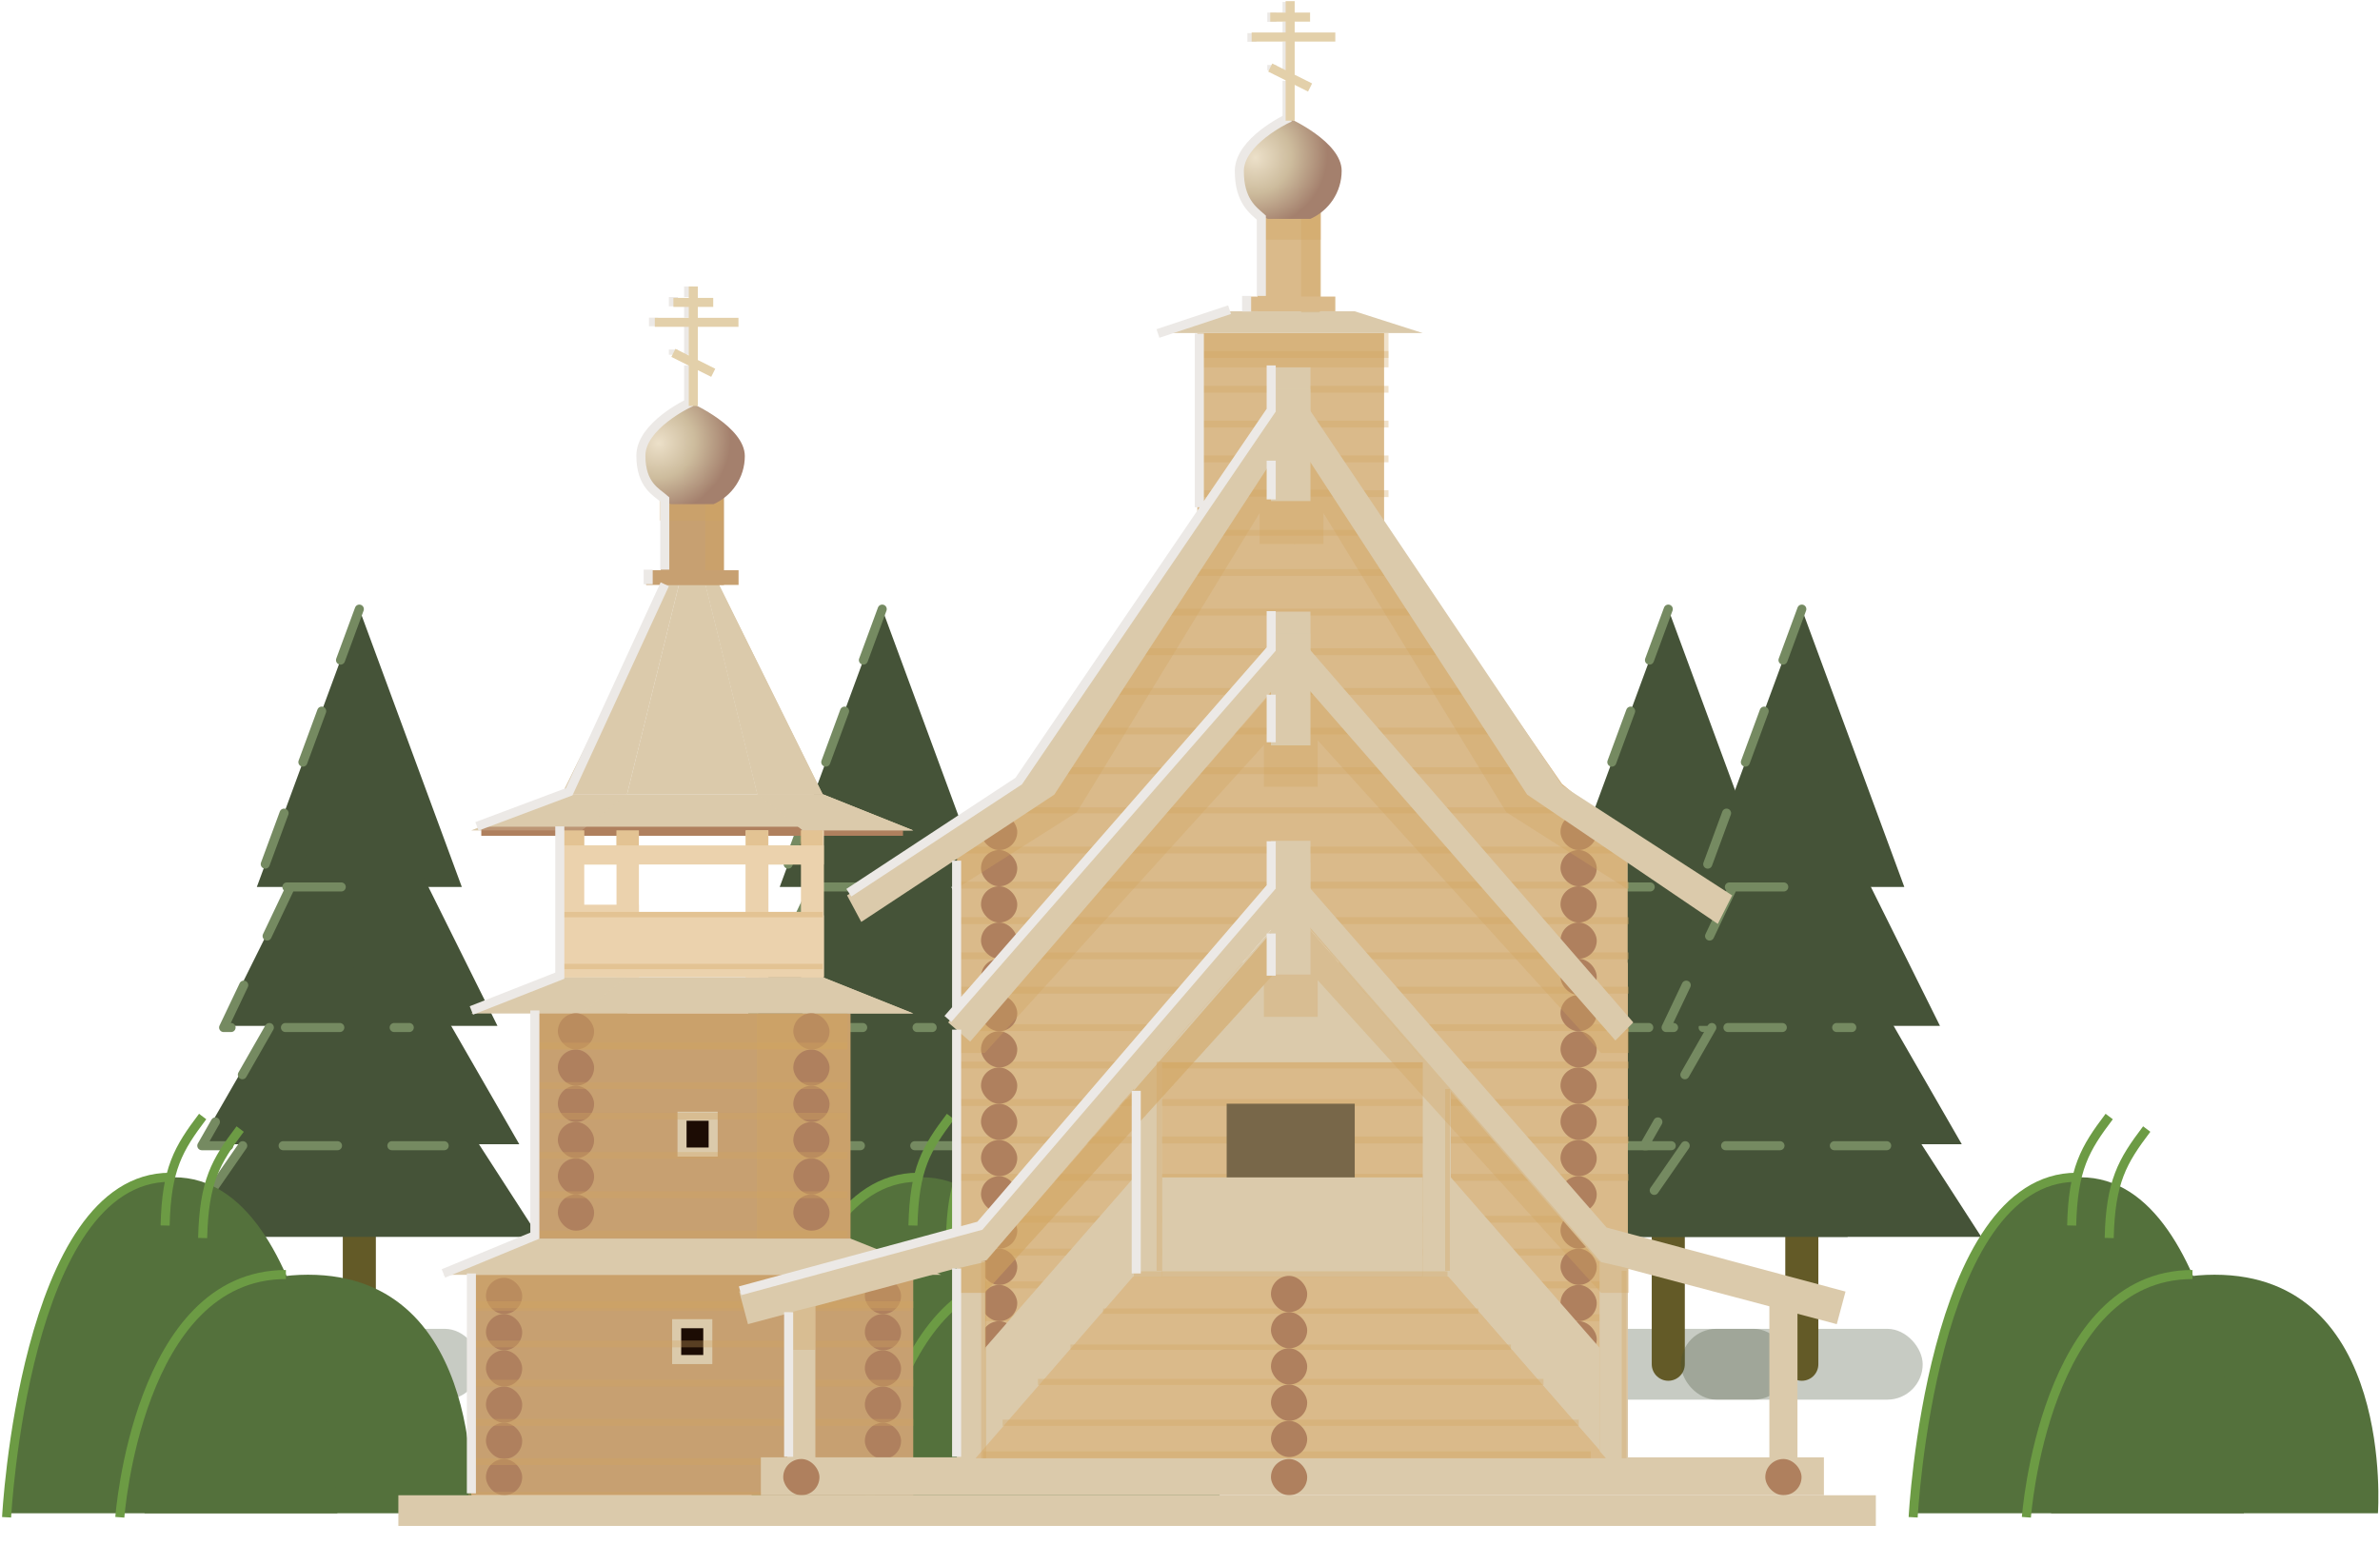 <?xml version="1.0" encoding="UTF-8"?> <svg xmlns="http://www.w3.org/2000/svg" width="211" height="137" viewBox="0 0 211 137" fill="none"><rect opacity="0.3" x="42.572" y="124.094" width="21.432" height="6.278" rx="3.139" transform="rotate(180 42.572 124.094)" fill="#455338"></rect><path d="M31.856 104.511V120.954" stroke="#635A27" stroke-width="2.932" stroke-linecap="round" stroke-linejoin="round"></path><path d="M31.856 54.004L22.77 78.638H40.943L31.856 54.004Z" fill="#455338"></path><path d="M31.857 76.815L17.674 101.449H46.039L31.857 76.815Z" fill="#455338"></path><path d="M31.857 66.321L19.609 90.955H44.104L31.857 66.321Z" fill="#455338"></path><path d="M31.857 85.026L15.946 109.661H47.767L31.857 85.026Z" fill="#455338"></path><path d="M31.857 54.004L22.77 78.638H34.044M25.749 78.638L19.825 91.101H36.285M23.879 91.101L17.89 101.579H39.379M21.518 101.579L15.933 109.64" stroke="#758A61" stroke-width="0.803" stroke-linecap="round" stroke-linejoin="round" stroke-dasharray="4.82 4.82"></path><rect opacity="0.3" x="88.929" y="124.094" width="21.432" height="6.278" rx="3.139" transform="rotate(180 88.929 124.094)" fill="#455338"></rect><path d="M78.213 104.511V120.954" stroke="#635A27" stroke-width="2.932" stroke-linecap="round" stroke-linejoin="round"></path><path d="M78.213 54.004L69.126 78.638H87.299L78.213 54.004Z" fill="#455338"></path><path d="M78.213 76.815L64.031 101.449H92.395L78.213 76.815Z" fill="#455338"></path><path d="M78.213 66.321L65.965 90.955H90.461L78.213 66.321Z" fill="#455338"></path><path d="M78.213 85.026L62.303 109.661H94.123L78.213 85.026Z" fill="#455338"></path><path d="M78.213 54.004L69.127 78.638H80.401M72.105 78.638L66.181 91.101H82.641M70.235 91.101L64.247 101.579H85.735M67.874 101.579L62.289 109.64" stroke="#758A61" stroke-width="0.803" stroke-linecap="round" stroke-linejoin="round" stroke-dasharray="4.82 4.82"></path><rect opacity="0.3" x="158.618" y="124.094" width="21.432" height="6.278" rx="3.139" transform="rotate(180 158.618 124.094)" fill="#455338"></rect><path d="M147.902 104.511V120.954" stroke="#635A27" stroke-width="2.932" stroke-linecap="round" stroke-linejoin="round"></path><path d="M147.902 54.004L138.816 78.638H156.989L147.902 54.004Z" fill="#455338"></path><path d="M147.902 76.815L133.72 101.449H162.085L147.902 76.815Z" fill="#455338"></path><path d="M147.902 66.321L135.655 90.955H160.15L147.902 66.321Z" fill="#455338"></path><path d="M147.902 85.026L131.992 109.661H163.812L147.902 85.026Z" fill="#455338"></path><path d="M147.902 54.004L138.816 78.638H150.09M141.794 78.638L135.871 91.101H152.331M139.925 91.101L133.936 101.579H155.425M137.564 101.579L131.979 109.64" stroke="#758A61" stroke-width="0.803" stroke-linecap="round" stroke-linejoin="round" stroke-dasharray="4.82 4.82"></path><rect opacity="0.3" x="170.457" y="124.094" width="21.432" height="6.278" rx="3.139" transform="rotate(180 170.457 124.094)" fill="#455338"></rect><path d="M159.741 104.511V120.954" stroke="#635A27" stroke-width="2.932" stroke-linecap="round" stroke-linejoin="round"></path><path d="M159.741 54.004L150.655 78.638H168.828L159.741 54.004Z" fill="#455338"></path><path d="M159.741 76.815L145.559 101.449H173.923L159.741 76.815Z" fill="#455338"></path><path d="M159.741 66.321L147.494 90.955H171.989L159.741 66.321Z" fill="#455338"></path><path d="M159.741 85.026L143.831 109.661H175.651L159.741 85.026Z" fill="#455338"></path><path d="M159.741 54.004L150.655 78.638H161.929M153.633 78.638L147.71 91.101H164.17M151.764 91.101L145.775 101.579H167.264M149.403 101.579L143.817 109.64" stroke="#758A61" stroke-width="0.803" stroke-linecap="round" stroke-linejoin="round" stroke-dasharray="4.82 4.82"></path><path d="M196.331 113.018C180.303 113.018 181.844 134.166 181.844 134.166H210.818C210.818 134.166 212.359 113.018 196.331 113.018Z" fill="#54713C"></path><path d="M184.449 104.379C171.514 104.379 169.962 134.166 169.962 134.166H198.936C198.936 134.166 197.384 104.379 184.449 104.379Z" fill="#54713C"></path><path d="M184.099 104.379C171.164 104.379 169.612 134.523 169.612 134.523" stroke="#6C9B44" stroke-width="0.803"></path><path d="M194.374 113.001C181.228 113.001 179.651 134.523 179.651 134.523" stroke="#6C9B44" stroke-width="0.803"></path><path d="M183.665 108.656C183.783 103.627 184.832 101.85 186.992 98.992" stroke="#6C9B44" stroke-width="0.803"></path><path d="M186.992 109.765C187.11 104.737 188.159 102.96 190.319 100.102" stroke="#6C9B44" stroke-width="0.803"></path><path d="M27.304 113.018C11.277 113.018 12.817 134.166 12.817 134.166H41.791C41.791 134.166 43.332 113.018 27.304 113.018Z" fill="#54713C"></path><path d="M15.423 104.379C2.487 104.379 0.936 134.166 0.936 134.166H29.91C29.91 134.166 28.358 104.379 15.423 104.379Z" fill="#54713C"></path><path d="M15.072 104.379C2.137 104.379 0.585 134.523 0.585 134.523" stroke="#6C9B44" stroke-width="0.803"></path><path d="M25.348 113.001C12.201 113.001 10.624 134.523 10.624 134.523" stroke="#6C9B44" stroke-width="0.803"></path><path d="M14.639 108.656C14.757 103.627 15.805 101.85 17.966 98.992" stroke="#6C9B44" stroke-width="0.803"></path><path d="M17.966 109.765C18.084 104.737 19.132 102.96 21.293 100.102" stroke="#6C9B44" stroke-width="0.803"></path><path d="M93.604 113.018C77.576 113.018 79.117 134.166 79.117 134.166H108.091C108.091 134.166 109.632 113.018 93.604 113.018Z" fill="#54713C"></path><path d="M81.723 104.379C68.787 104.379 67.236 134.166 67.236 134.166H96.21C96.21 134.166 94.658 104.379 81.723 104.379Z" fill="#54713C"></path><path d="M81.372 104.379C68.437 104.379 66.885 134.523 66.885 134.523" stroke="#6C9B44" stroke-width="0.803"></path><path d="M91.648 113.001C78.501 113.001 76.924 134.523 76.924 134.523" stroke="#6C9B44" stroke-width="0.803"></path><path d="M80.939 108.656C81.057 103.627 82.105 101.85 84.266 98.992" stroke="#6C9B44" stroke-width="0.803"></path><path d="M84.266 109.765C84.384 104.737 85.432 102.96 87.593 100.102" stroke="#6C9B44" stroke-width="0.803"></path><rect x="106.149" y="29.531" width="16.558" height="19.167" fill="#DABA8A"></rect><g style="mix-blend-mode:multiply" opacity="0.33"><rect width="0.606" height="16.949" transform="matrix(1.30083e-07 -1 -1 -1.46882e-08 123.098 44.072)" fill="#D1A45F"></rect></g><g style="mix-blend-mode:multiply" opacity="0.33"><rect width="0.606" height="16.949" transform="matrix(1.30083e-07 -1 -1 -1.46882e-08 123.098 40.987)" fill="#D1A45F"></rect></g><g style="mix-blend-mode:multiply" opacity="0.33"><rect width="0.606" height="16.949" transform="matrix(1.30083e-07 -1 -1 -1.46882e-08 123.098 37.901)" fill="#D1A45F"></rect></g><g style="mix-blend-mode:multiply" opacity="0.33"><rect width="0.606" height="16.949" transform="matrix(1.30083e-07 -1 -1 -1.46882e-08 123.098 34.816)" fill="#D1A45F"></rect></g><g style="mix-blend-mode:multiply" opacity="0.33"><rect width="0.606" height="16.949" transform="matrix(1.30083e-07 -1 -1 -1.46882e-08 123.098 31.73)" fill="#D1A45F"></rect></g><g style="mix-blend-mode:multiply" opacity="0.33"><rect width="3.037" height="16.949" transform="matrix(1.30083e-07 -1 -1 -1.46882e-08 123.098 32.568)" fill="#D1A45F"></rect></g><rect x="84.849" y="85.367" width="59.455" height="43.924" fill="#DABA8A"></rect><g style="mix-blend-mode:multiply" opacity="0.4"><rect x="84.849" y="85.367" width="59.455" height="43.924" fill="#DABA8A"></rect></g><g style="mix-blend-mode:multiply" opacity="0.33"><rect width="0.606" height="56.555" transform="matrix(3.84202e-07 -1 -1 -4.97313e-09 142.901 117.135)" fill="#D1A45F"></rect></g><g style="mix-blend-mode:multiply" opacity="0.33"><rect width="0.606" height="56.555" transform="matrix(3.84202e-07 -1 -1 -4.97313e-09 142.901 114.225)" fill="#D1A45F"></rect></g><g style="mix-blend-mode:multiply" opacity="0.33"><rect width="0.606" height="56.555" transform="matrix(3.84202e-07 -1 -1 -4.97313e-09 142.901 111.315)" fill="#D1A45F"></rect></g><g style="mix-blend-mode:multiply" opacity="0.33"><rect width="0.606" height="56.555" transform="matrix(3.84202e-07 -1 -1 -4.97313e-09 142.901 108.404)" fill="#D1A45F"></rect></g><g style="mix-blend-mode:multiply" opacity="0.33"><rect width="0.606" height="56.555" transform="matrix(3.84202e-07 -1 -1 -4.97313e-09 142.901 91.904)" fill="#D1A45F"></rect></g><path d="M144.304 74.315V110.874L114.577 79.374L84.849 110.874V74.315L90.675 69.496L114.209 34.486L138.479 69.496L144.304 74.315Z" fill="#DABA8A"></path><g style="mix-blend-mode:multiply" opacity="0.33"><rect width="0.606" height="59.55" transform="matrix(3.84202e-07 -1 -1 -4.97313e-09 144.399 104.692)" fill="#D1A45F"></rect></g><g style="mix-blend-mode:multiply" opacity="0.33"><rect width="0.606" height="59.55" transform="matrix(3.84202e-07 -1 -1 -4.97313e-09 144.399 101.373)" fill="#D1A45F"></rect></g><g style="mix-blend-mode:multiply" opacity="0.33"><rect width="0.606" height="59.55" transform="matrix(3.84202e-07 -1 -1 -4.97313e-09 144.399 98.053)" fill="#D1A45F"></rect></g><g style="mix-blend-mode:multiply" opacity="0.33"><rect width="0.606" height="59.55" transform="matrix(3.84202e-07 -1 -1 -4.97313e-09 144.399 94.732)" fill="#D1A45F"></rect></g><g style="mix-blend-mode:multiply" opacity="0.33"><rect width="0.606" height="59.55" transform="matrix(3.84202e-07 -1 -1 -4.97313e-09 144.399 91.413)" fill="#D1A45F"></rect></g><g style="mix-blend-mode:multiply" opacity="0.33"><rect width="0.606" height="59.55" transform="matrix(3.84202e-07 -1 -1 -4.97313e-09 144.399 88.092)" fill="#D1A45F"></rect></g><g style="mix-blend-mode:multiply" opacity="0.33"><rect width="0.606" height="59.55" transform="matrix(3.84202e-07 -1 -1 -4.97313e-09 144.399 85.049)" fill="#D1A45F"></rect></g><g style="mix-blend-mode:multiply" opacity="0.33"><rect width="0.606" height="59.55" transform="matrix(3.84202e-07 -1 -1 -4.97313e-09 144.399 81.93)" fill="#D1A45F"></rect></g><g style="mix-blend-mode:multiply" opacity="0.33"><rect width="0.606" height="59.55" transform="matrix(3.84202e-07 -1 -1 -4.97313e-09 144.399 78.782)" fill="#D1A45F"></rect></g><g style="mix-blend-mode:multiply" opacity="0.33"><rect width="0.606" height="59.55" transform="matrix(3.84202e-07 -1 -1 -4.97313e-09 144.399 75.668)" fill="#D1A45F"></rect></g><g style="mix-blend-mode:multiply" opacity="0.33"><rect width="0.53" height="52.132" transform="matrix(3.84202e-07 -1 -1 -4.97313e-09 140.69 72.114)" fill="#D1A45F"></rect></g><g style="mix-blend-mode:multiply" opacity="0.33"><rect width="0.606" height="43.78" transform="matrix(2.82457e-07 -1 -1 -6.76451e-09 136.514 68.636)" fill="#D1A45F"></rect></g><g style="mix-blend-mode:multiply" opacity="0.33"><rect width="0.606" height="38.739" transform="matrix(2.49935e-07 -1 -1 -7.64472e-09 133.993 65.12)" fill="#D1A45F"></rect></g><g style="mix-blend-mode:multiply" opacity="0.33"><rect width="0.606" height="33.699" transform="matrix(2.17417e-07 -1 -1 -8.78811e-09 131.473 61.604)" fill="#D1A45F"></rect></g><g style="mix-blend-mode:multiply" opacity="0.33"><rect width="0.606" height="28.194" transform="matrix(1.81899e-07 -1 -1 -1.05041e-08 128.721 58.088)" fill="#D1A45F"></rect></g><g style="mix-blend-mode:multiply" opacity="0.33"><rect width="0.606" height="24.627" transform="matrix(1.58886e-07 -1 -1 -1.20255e-08 126.937 54.572)" fill="#D1A45F"></rect></g><g style="mix-blend-mode:multiply" opacity="0.33"><rect width="0.606" height="20.162" transform="matrix(1.30083e-07 -1 -1 -1.46882e-08 124.705 51.056)" fill="#D1A45F"></rect></g><g style="mix-blend-mode:multiply" opacity="0.33"><rect width="0.509" height="16.949" transform="matrix(1.30083e-07 -1 -1 -1.46882e-08 123.098 47.492)" fill="#D1A45F"></rect></g><g style="mix-blend-mode:multiply" opacity="0.33"><rect width="0.606" height="11.089" transform="matrix(3.84202e-07 -1 -1 -4.97313e-09 120.168 44.024)" fill="#D1A45F"></rect></g><rect width="2.49" height="15.871" transform="matrix(-1 0 0 1 159.355 113.419)" fill="#DBCAAB"></rect><rect x="86.972" y="72.152" width="3.213" height="3.213" rx="1.607" fill="#AF805E"></rect><rect x="86.972" y="75.365" width="3.213" height="3.213" rx="1.607" fill="#AF805E"></rect><rect x="86.972" y="78.578" width="3.213" height="3.213" rx="1.607" fill="#AF805E"></rect><rect x="86.972" y="81.791" width="3.213" height="3.213" rx="1.607" fill="#AF805E"></rect><rect x="86.972" y="85.004" width="3.213" height="3.213" rx="1.607" fill="#AF805E"></rect><rect x="86.972" y="88.217" width="3.213" height="3.213" rx="1.607" fill="#AF805E"></rect><rect x="86.972" y="91.431" width="3.213" height="3.213" rx="1.607" fill="#AF805E"></rect><rect x="86.972" y="94.644" width="3.213" height="3.213" rx="1.607" fill="#AF805E"></rect><rect x="86.972" y="97.857" width="3.213" height="3.213" rx="1.607" fill="#AF805E"></rect><rect x="86.972" y="101.07" width="3.213" height="3.213" rx="1.607" fill="#AF805E"></rect><rect x="86.972" y="104.283" width="3.213" height="3.213" rx="1.607" fill="#AF805E"></rect><rect x="86.972" y="107.496" width="3.213" height="3.213" rx="1.607" fill="#AF805E"></rect><rect x="86.972" y="110.709" width="3.213" height="3.213" rx="1.607" fill="#AF805E"></rect><rect x="86.972" y="113.922" width="3.213" height="3.213" rx="1.607" fill="#AF805E"></rect><rect x="86.972" y="117.136" width="3.213" height="3.213" rx="1.607" fill="#AF805E"></rect><rect x="138.347" y="72.152" width="3.213" height="3.213" rx="1.607" fill="#AF805E"></rect><rect x="138.347" y="75.365" width="3.213" height="3.213" rx="1.607" fill="#AF805E"></rect><rect x="138.347" y="78.578" width="3.213" height="3.213" rx="1.607" fill="#AF805E"></rect><rect x="138.347" y="81.791" width="3.213" height="3.213" rx="1.607" fill="#AF805E"></rect><rect x="138.347" y="85.004" width="3.213" height="3.213" rx="1.607" fill="#AF805E"></rect><rect x="138.347" y="88.217" width="3.213" height="3.213" rx="1.607" fill="#AF805E"></rect><rect x="138.347" y="91.431" width="3.213" height="3.213" rx="1.607" fill="#AF805E"></rect><rect x="138.347" y="94.644" width="3.213" height="3.213" rx="1.607" fill="#AF805E"></rect><rect x="138.347" y="97.857" width="3.213" height="3.213" rx="1.607" fill="#AF805E"></rect><rect x="138.347" y="101.07" width="3.213" height="3.213" rx="1.607" fill="#AF805E"></rect><rect x="138.347" y="104.283" width="3.213" height="3.213" rx="1.607" fill="#AF805E"></rect><rect x="138.347" y="107.496" width="3.213" height="3.213" rx="1.607" fill="#AF805E"></rect><rect x="138.347" y="110.709" width="3.213" height="3.213" rx="1.607" fill="#AF805E"></rect><rect x="138.347" y="113.922" width="3.213" height="3.213" rx="1.607" fill="#AF805E"></rect><rect x="138.347" y="117.136" width="3.213" height="3.213" rx="1.607" fill="#AF805E"></rect><path d="M100.527 104.39L87.339 119.498V128.58L100.527 113.472V104.39Z" fill="#DBCAAB"></path><rect x="84.849" y="111.787" width="2.49" height="17.505" fill="#DBCAAB"></rect><rect x="108.751" y="97.856" width="11.354" height="15.262" fill="#786749"></rect><rect x="103.017" y="104.39" width="23.12" height="8.795" fill="#DBCAAB"></rect><path d="M128.627 104.39L141.814 119.498V128.58L128.627 113.472V104.39Z" fill="#DBCAAB"></path><rect x="41.778" y="113.026" width="39.185" height="19.544" fill="#C7A071"></rect><rect x="47.344" y="89.838" width="28.053" height="20.174" fill="#C7A071"></rect><rect x="49.811" y="80.848" width="23.12" height="5.79" fill="#EBD2AD"></rect><rect x="49.811" y="74.956" width="23.12" height="1.691" fill="#EBD2AD"></rect><rect x="47.344" y="89.838" width="8.289" height="20.174" fill="#C7A071"></rect><g style="mix-blend-mode:multiply" opacity="0.33"><rect x="67.108" y="89.838" width="8.289" height="20.174" fill="#D1A45F"></rect></g><path d="M102.72 29.531H126.137L120.092 27.596H108.765L102.72 29.531Z" fill="#DBCAAB"></path><path d="M39.312 113.026H83.43L75.397 109.813H47.344L39.312 113.026Z" fill="#DBCAAB"></path><path d="M41.778 89.851H51.574H71.167H80.964L72.931 86.638H67.151H55.591H49.811L41.778 89.851Z" fill="#DBCAAB"></path><path d="M41.778 73.627H51.574H71.167H80.964L72.931 70.414H67.151H55.591H49.811L41.778 73.627Z" fill="#DBCAAB"></path><path d="M55.591 70.414H49.811L61.371 47.063L55.591 70.414Z" fill="#DBCAAB"></path><path d="M55.591 70.414L61.371 47.063L67.151 70.414H55.591Z" fill="#DBCAAB"></path><path d="M72.931 70.414H67.151L61.371 47.063L72.931 70.414Z" fill="#DBCAAB"></path><path d="M80.056 73.7H42.669" stroke="#AF805E" stroke-width="0.803"></path><g style="mix-blend-mode:screen" opacity="0.3"><path d="M55.591 70.414H49.811L61.371 47.063L55.591 70.414Z" fill="#DBCAAB"></path><path d="M67.151 70.414H72.931L61.371 47.063L67.151 70.414Z" fill="#DBCAAB"></path><path fill-rule="evenodd" clip-rule="evenodd" d="M51.574 73.627H41.778L49.811 70.414H55.591L51.574 73.627ZM71.167 73.627H80.964L72.931 70.414H67.151L71.167 73.627Z" fill="#DBCAAB"></path><path fill-rule="evenodd" clip-rule="evenodd" d="M41.778 89.851H51.574L55.591 86.638H49.811L41.778 89.851Z" fill="#DBCAAB"></path></g><g style="mix-blend-mode:multiply"><path d="M72.931 70.414H67.151L61.371 47.063L72.931 70.414Z" fill="#DBCAAB"></path><path fill-rule="evenodd" clip-rule="evenodd" d="M71.167 73.627H80.964L72.931 70.414H67.151L71.167 73.627Z" fill="#DBCAAB"></path><path fill-rule="evenodd" clip-rule="evenodd" d="M71.167 89.851H80.964L72.931 86.638H67.151L71.167 89.851Z" fill="#DBCAAB"></path></g><rect x="58.578" y="42.973" width="5.602" height="8.887" fill="#C7A071"></rect><g style="mix-blend-mode:multiply" opacity="0.33"><rect width="3.037" height="5.602" transform="matrix(1.30083e-07 -1 -1 -1.46882e-08 64.076 46.148)" fill="#D1A45F"></rect></g><g style="mix-blend-mode:multiply" opacity="0.33"><rect x="62.527" y="42.973" width="1.653" height="8.887" fill="#D1A45F"></rect></g><rect x="57.28" y="50.558" width="8.198" height="1.302" fill="#C7A071"></rect><path d="M66.032 40.436C66.032 42.339 64.893 43.975 63.259 44.7H59.483C57.849 43.975 56.709 42.339 56.709 40.436C56.709 37.861 61.371 35.774 61.371 35.774C61.371 35.774 66.032 37.861 66.032 40.436Z" fill="url(#paint0_radial_232_14281)"></path><rect x="66.115" y="73.627" width="1.986" height="13.011" fill="#EBD2AD"></rect><rect x="71.043" y="73.627" width="1.986" height="13.011" fill="#EBD2AD"></rect><path d="M49.81 74.956H56.642V76.647H49.81V74.956Z" fill="#EBD2AD"></path><path d="M49.811 80.212H56.642V86.638H49.811V80.212Z" fill="#EBD2AD"></path><path d="M54.656 73.627H56.642V86.638L54.656 86.638V73.627Z" fill="#EBD2AD"></path><path d="M49.811 73.627H51.797V86.638L49.811 86.638V73.627Z" fill="#EBD2AD"></path><rect x="43.082" y="113.292" width="3.213" height="3.213" rx="1.607" fill="#AF805E"></rect><rect x="43.082" y="116.504" width="3.213" height="3.213" rx="1.607" fill="#AF805E"></rect><rect x="43.082" y="119.718" width="3.213" height="3.213" rx="1.607" fill="#AF805E"></rect><rect x="43.082" y="122.931" width="3.213" height="3.213" rx="1.607" fill="#AF805E"></rect><rect x="43.082" y="126.144" width="3.213" height="3.213" rx="1.607" fill="#AF805E"></rect><rect x="43.082" y="129.357" width="3.213" height="3.213" rx="1.607" fill="#AF805E"></rect><g style="mix-blend-mode:multiply"><path d="M66.115 74.956H73.029V76.647H66.115V74.956Z" fill="#EBD2AD"></path><path d="M66.115 73.627H68.125V86.638H66.115V73.627Z" fill="#EBD2AD"></path><path d="M71.019 73.627H73.03V86.638H71.019V73.627Z" fill="#EBD2AD"></path><path d="M66.115 81.153H73.03V86.638H66.115V81.153Z" fill="#EBD2AD"></path></g><g style="mix-blend-mode:multiply" opacity="0.33"><rect width="0.477" height="23.12" transform="matrix(3.84202e-07 -1 -1 -4.97313e-09 72.931 81.325)" fill="#D1A45F"></rect></g><g style="mix-blend-mode:multiply" opacity="0.33"><rect width="1.329" height="1.99" transform="matrix(4.14877e-07 -1 -1 -4.60542e-09 51.801 74.956)" fill="#D1A45F"></rect></g><g style="mix-blend-mode:multiply" opacity="0.33"><rect width="1.329" height="1.99" transform="matrix(4.14877e-07 -1 -1 -4.60542e-09 68.104 74.956)" fill="#D1A45F"></rect></g><g style="mix-blend-mode:multiply" opacity="0.33"><rect width="1.329" height="1.99" transform="matrix(4.14877e-07 -1 -1 -4.60542e-09 56.629 74.956)" fill="#D1A45F"></rect></g><g style="mix-blend-mode:multiply" opacity="0.33"><rect width="1.329" height="1.99" transform="matrix(4.14877e-07 -1 -1 -4.60542e-09 72.932 74.956)" fill="#D1A45F"></rect></g><g style="mix-blend-mode:multiply" opacity="0.33"><rect width="0.477" height="23.12" transform="matrix(3.84202e-07 -1 -1 -4.97313e-09 72.931 85.928)" fill="#D1A45F"></rect></g><rect x="49.457" y="89.838" width="3.213" height="3.213" rx="1.607" fill="#AF805E"></rect><rect x="49.457" y="93.051" width="3.213" height="3.213" rx="1.607" fill="#AF805E"></rect><rect x="49.457" y="96.264" width="3.213" height="3.213" rx="1.607" fill="#AF805E"></rect><rect x="49.457" y="99.477" width="3.213" height="3.213" rx="1.607" fill="#AF805E"></rect><rect x="49.457" y="102.69" width="3.213" height="3.213" rx="1.607" fill="#AF805E"></rect><rect x="49.457" y="105.903" width="3.213" height="3.213" rx="1.607" fill="#AF805E"></rect><rect x="70.331" y="89.838" width="3.213" height="3.213" rx="1.607" fill="#AF805E"></rect><rect x="70.331" y="93.051" width="3.213" height="3.213" rx="1.607" fill="#AF805E"></rect><rect x="70.331" y="96.264" width="3.213" height="3.213" rx="1.607" fill="#AF805E"></rect><rect x="70.331" y="99.477" width="3.213" height="3.213" rx="1.607" fill="#AF805E"></rect><rect x="70.331" y="102.69" width="3.213" height="3.213" rx="1.607" fill="#AF805E"></rect><rect x="70.331" y="105.903" width="3.213" height="3.213" rx="1.607" fill="#AF805E"></rect><rect x="76.672" y="113.292" width="3.213" height="3.213" rx="1.607" fill="#AF805E"></rect><rect x="76.672" y="116.504" width="3.213" height="3.213" rx="1.607" fill="#AF805E"></rect><rect x="76.672" y="119.718" width="3.213" height="3.213" rx="1.607" fill="#AF805E"></rect><rect x="76.672" y="122.931" width="3.213" height="3.213" rx="1.607" fill="#AF805E"></rect><rect x="76.672" y="126.144" width="3.213" height="3.213" rx="1.607" fill="#AF805E"></rect><rect x="60.465" y="98.966" width="2.761" height="3.177" fill="#1C0C04" stroke="#DBCAAB" stroke-width="0.803"></rect><rect x="59.99" y="117.361" width="2.761" height="3.177" fill="#1C0C04" stroke="#DBCAAB" stroke-width="0.803"></rect><g style="mix-blend-mode:multiply" opacity="0.33"><rect width="0.606" height="39.442" transform="matrix(3.84202e-07 -1 -1 -4.97313e-09 80.963 129.897)" fill="#D1A45F"></rect></g><g style="mix-blend-mode:multiply" opacity="0.33"><rect width="0.606" height="39.442" transform="matrix(3.84202e-07 -1 -1 -4.97313e-09 80.963 126.417)" fill="#D1A45F"></rect></g><g style="mix-blend-mode:multiply" opacity="0.33"><rect width="0.606" height="39.442" transform="matrix(3.84202e-07 -1 -1 -4.97313e-09 80.963 122.938)" fill="#D1A45F"></rect></g><g style="mix-blend-mode:multiply" opacity="0.33"><rect width="0.606" height="39.442" transform="matrix(3.84202e-07 -1 -1 -4.97313e-09 80.963 119.458)" fill="#D1A45F"></rect></g><g style="mix-blend-mode:multiply" opacity="0.33"><rect width="0.606" height="39.442" transform="matrix(3.84202e-07 -1 -1 -4.97313e-09 80.963 115.979)" fill="#D1A45F"></rect></g><g style="mix-blend-mode:multiply" opacity="0.33"><rect width="0.606" height="27.796" transform="matrix(2.70759e-07 -1 -1 -7.05677e-09 75.14 109.708)" fill="#D1A45F"></rect></g><g style="mix-blend-mode:multiply" opacity="0.33"><rect width="0.606" height="27.796" transform="matrix(2.70759e-07 -1 -1 -7.05677e-09 75.14 106.229)" fill="#D1A45F"></rect></g><g style="mix-blend-mode:multiply" opacity="0.33"><rect width="0.606" height="27.796" transform="matrix(2.70759e-07 -1 -1 -7.05677e-09 75.14 102.749)" fill="#D1A45F"></rect></g><g style="mix-blend-mode:multiply" opacity="0.33"><rect width="0.606" height="27.796" transform="matrix(2.70759e-07 -1 -1 -7.05677e-09 75.14 99.269)" fill="#D1A45F"></rect></g><g style="mix-blend-mode:multiply" opacity="0.33"><rect width="0.606" height="27.796" transform="matrix(2.70759e-07 -1 -1 -7.05677e-09 75.14 96.553)" fill="#D1A45F"></rect></g><g style="mix-blend-mode:multiply" opacity="0.33"><rect width="0.606" height="27.796" transform="matrix(2.70759e-07 -1 -1 -7.05677e-09 75.14 93.051)" fill="#D1A45F"></rect></g><g style="mix-blend-mode:multiply" opacity="0.33"><rect width="3.2" height="27.796" transform="matrix(2.70759e-07 -1 -1 -7.05677e-09 75.14 93.051)" fill="#D1A45F"></rect></g><g style="mix-blend-mode:multiply" opacity="0.33"><rect width="3.2" height="38.929" transform="matrix(2.70759e-07 -1 -1 -7.05677e-09 80.707 116.225)" fill="#D1A45F"></rect></g><rect width="2.49" height="19.634" transform="matrix(-1 0 0 1 103.017 93.56)" fill="#DBCAAB"></rect><rect width="2.49" height="19.634" transform="matrix(-1 0 0 1 128.627 93.785)" fill="#DBCAAB"></rect><rect width="2.49" height="17.505" transform="matrix(-1 0 0 1 144.304 111.787)" fill="#DBCAAB"></rect><g style="mix-blend-mode:multiply" opacity="0.33"><path d="M114.829 48.232V37.527L92.007 70.148L84.796 74.921L84.796 78.782L95.468 72.012L111.677 45.48V48.232L114.829 48.232Z" fill="#D1A45F"></path><path d="M114.741 48.232V37.527L137.001 70.148L144.212 74.921V78.782L133.54 72.012L117.331 45.48V48.232L114.741 48.232Z" fill="#D1A45F"></path></g><g style="mix-blend-mode:multiply" opacity="0.33"><path d="M115.89 61.816L113.89 60.055L87.306 90.627L84.834 91.198L84.834 93.355L87.306 93.355L115.89 61.816Z" fill="#D1A45F"></path><path d="M112.052 63.411H116.827V69.762H112.052V63.411Z" fill="#D1A45F"></path><path d="M113.358 61.816L115.359 60.055L141.943 90.627L144.415 91.198V93.355L141.943 93.355L113.358 61.816Z" fill="#D1A45F"></path></g><path d="M66.312 117.401L87.491 111.726L102.538 94.179L106.035 90.102L114.428 80.442L122.821 90.102L126.364 94.179L141.663 111.787L162.841 117.401L163.616 114.512L142.437 108.837L114.428 76.777L86.716 108.837L65.538 114.512L66.312 117.401Z" fill="#DBCAAB"></path><path d="M114.428 80.442L106.035 90.102L102.538 94.179H126.364L122.821 90.102L114.428 80.442Z" fill="#DBCAAB"></path><path d="M69.799 113.922H72.288C72.288 120.121 72.288 123.596 72.288 129.794H69.799V113.922Z" fill="#DBCAAB"></path><g style="mix-blend-mode:multiply" opacity="0.33"><path d="M69.799 116.419L72.289 115.785C72.289 117.144 72.289 118.324 72.289 119.682H69.799L69.799 116.419Z" fill="#D1A45F"></path></g><rect width="94.245" height="3.362" transform="matrix(1 0 0 -1 67.454 132.57)" fill="#DBCAAB"></rect><path d="M114.428 55.638L144.8 90.647L143.211 92.252L114.428 59.303L86.011 92.351L84.057 90.647L114.428 55.638Z" fill="#DBCAAB"></path><path d="M128.401 113.185L142.373 129.291H86.484L100.456 113.185H128.401Z" fill="#DABA8A"></path><g style="mix-blend-mode:multiply" opacity="0.33"><rect width="0.606" height="53.874" transform="matrix(3.84202e-07 -1 -1 -4.97313e-09 141.033 129.291)" fill="#D1A45F"></rect></g><g style="mix-blend-mode:multiply" opacity="0.33"><rect width="0.606" height="25.933" transform="matrix(3.84202e-07 -1 -1 -4.97313e-09 67.454 132.873)" fill="#D1A45F"></rect></g><g style="mix-blend-mode:multiply" opacity="0.33"><rect width="0.547" height="51.081" transform="matrix(3.84202e-07 -1 -1 -4.97313e-09 139.969 126.417)" fill="#D1A45F"></rect></g><g style="mix-blend-mode:multiply" opacity="0.33"><rect width="0.547" height="44.82" transform="matrix(3.84202e-07 -1 -1 -4.97313e-09 136.839 122.798)" fill="#D1A45F"></rect></g><g style="mix-blend-mode:multiply" opacity="0.33"><rect width="0.477" height="39.049" transform="matrix(3.84202e-07 -1 -1 -4.97313e-09 133.953 119.683)" fill="#D1A45F"></rect></g><g style="mix-blend-mode:multiply" opacity="0.33"><rect width="0.477" height="33.278" transform="matrix(3.84202e-07 -1 -1 -4.97313e-09 131.067 116.485)" fill="#D1A45F"></rect></g><g style="mix-blend-mode:multiply" opacity="0.33"><rect width="0.477" height="27.804" transform="matrix(3.84202e-07 -1 -1 -4.97313e-09 128.331 113.194)" fill="#D1A45F"></rect></g><g style="mix-blend-mode:multiply" opacity="0.33"><rect width="0.477" height="18.546" transform="matrix(-1 8.74228e-08 4.66651e-07 1 103.017 94.127)" fill="#D1A45F"></rect></g><g style="mix-blend-mode:multiply" opacity="0.33"><rect width="0.45" height="17.505" transform="matrix(-1 8.74228e-08 4.66651e-07 1 87.436 111.787)" fill="#D1A45F"></rect></g><g style="mix-blend-mode:multiply" opacity="0.33"><rect width="0.427" height="16.618" transform="matrix(-1 8.74228e-08 4.66651e-07 1 144.2 112.673)" fill="#D1A45F"></rect></g><g style="mix-blend-mode:multiply" opacity="0.33"><rect width="0.414" height="16.12" transform="matrix(-1 8.74228e-08 4.66651e-07 1 128.538 96.553)" fill="#D1A45F"></rect></g><g style="mix-blend-mode:multiply" opacity="0.33"><path d="M115.89 83.086L113.89 81.325L87.306 111.897L84.834 112.468L84.834 114.625L87.306 114.625L115.89 83.086Z" fill="#D1A45F"></path></g><g style="mix-blend-mode:multiply" opacity="0.33"><path d="M115.89 83.086L113.89 81.324L87.306 111.897L84.834 112.468L84.834 114.624L87.306 114.624L115.89 83.086Z" fill="#D1A45F"></path><path d="M113.358 83.086L115.359 81.324L141.943 111.897L144.415 112.468V114.624L141.943 114.624L113.358 83.086Z" fill="#D1A45F"></path><path d="M112.052 83.805H116.827V90.156H112.052V83.805Z" fill="#D1A45F"></path></g><rect x="112.677" y="54.229" width="3.502" height="11.857" fill="#DBCAAB"></rect><rect x="112.677" y="74.546" width="3.502" height="11.857" fill="#DBCAAB"></rect><rect x="112.677" y="113.119" width="3.213" height="3.213" rx="1.607" fill="#AF805E"></rect><rect x="112.677" y="116.332" width="3.213" height="3.213" rx="1.607" fill="#AF805E"></rect><rect x="112.677" y="119.545" width="3.213" height="3.213" rx="1.607" fill="#AF805E"></rect><rect x="112.677" y="122.758" width="3.213" height="3.213" rx="1.607" fill="#AF805E"></rect><rect x="112.677" y="125.971" width="3.213" height="3.213" rx="1.607" fill="#AF805E"></rect><rect x="112.677" y="129.357" width="3.213" height="3.213" rx="1.607" fill="#AF805E"></rect><rect x="69.437" y="129.357" width="3.213" height="3.213" rx="1.607" fill="#AF805E"></rect><rect x="156.504" y="129.357" width="3.213" height="3.213" rx="1.607" fill="#AF805E"></rect><path d="M114.429 33.836L138.502 69.649L153.565 79.386L152.293 81.915L135.389 70.452L114.429 38.304L93.469 70.452L76.356 81.738L75.097 79.386L90.159 69.649L114.429 33.836Z" fill="#DBCAAB"></path><rect x="112.677" y="32.568" width="3.502" height="11.857" fill="#DBCAAB"></rect><g style="mix-blend-mode:multiply" opacity="0.5"><rect x="112.677" y="56.148" width="3.502" height="3.02" fill="#DBCAAB"></rect></g><g style="mix-blend-mode:multiply" opacity="0.5"><rect x="112.677" y="76.464" width="3.502" height="3.02" fill="#DBCAAB"></rect></g><g style="mix-blend-mode:multiply" opacity="0.5"><rect x="112.677" y="34.486" width="3.502" height="3.02" fill="#DBCAAB"></rect></g><rect x="111.491" y="18.709" width="5.602" height="8.887" fill="#DABA8A"></rect><g style="mix-blend-mode:multiply" opacity="0.33"><rect width="3.037" height="5.602" transform="matrix(1.30083e-07 -1 -1 -1.46882e-08 117.093 21.246)" fill="#D1A45F"></rect></g><g style="mix-blend-mode:multiply" opacity="0.33"><rect x="115.353" y="18.81" width="1.653" height="8.887" fill="#D1A45F"></rect></g><rect x="110.185" y="26.294" width="8.198" height="1.302" fill="#DABA8A"></rect><path d="M118.946 15.141C118.946 17.044 117.806 18.68 116.172 19.405H112.396C110.762 18.68 109.622 17.044 109.622 15.141C109.622 12.567 114.284 10.479 114.284 10.479C114.284 10.479 118.946 12.567 118.946 15.141Z" fill="url(#paint1_radial_232_14281)"></path><rect width="130.987" height="2.72" transform="matrix(1 0 0 -1 35.317 135.291)" fill="#DBCAAB"></rect><path d="M42.284 73.265L50.458 70.2L58.935 51.801M49.629 73.265V86.506L41.791 89.588M47.418 89.588V109.554L39.312 112.904M41.791 112.904V132.4M57.465 51.801V50.507M58.935 50.507V44.274C58.209 43.627 56.818 43.039 56.818 40.393C56.818 37.747 61.052 35.748 61.052 35.748V32.396M59.699 31.455V30.985M61.052 31.455V28.927M57.935 28.927V28.162M61.052 28.162V27.162M59.699 27.162V26.339M61.052 26.339V25.398M65.613 114.441L84.808 109.234M112.698 74.587V78.632L86.874 108.674L84.808 109.234M112.698 82.764V86.506M100.733 96.709V112.904M84.808 112.462V129.161M69.917 116.335V129.161M84.034 90.339L84.808 89.453M112.698 54.186V57.543L84.808 89.453M112.698 61.589V65.807M75.254 79.149L90.317 69.25L112.698 36.367V32.396M112.698 40.844V44.274M106.328 29.567V44.975M84.808 76.308V89.453M84.808 91.286V109.234M102.659 29.567L109.007 27.455M110.519 27.62V26.238M111.825 26.238V19.295C111.1 18.648 109.873 17.814 109.873 15.168C109.873 12.522 114.106 10.523 114.106 10.523V7.171M112.754 6.23V5.76M114.106 6.23V3.701M110.99 3.701V2.937M114.106 2.937V1.937M112.754 1.937V1.114M114.106 1.114V0.173" stroke="#ECE9E6" stroke-width="0.803"></path><path d="M61.466 35.996V25.398M59.7 26.811H63.232M58.051 28.578H65.47M59.7 31.286L63.232 33.052" stroke="#E3D0AA" stroke-width="0.803"></path><path d="M114.379 10.702V0.104M112.613 1.517H116.146M110.964 3.283H118.383M112.613 5.991L116.146 7.758" stroke="#E3D0AA" stroke-width="0.803"></path><defs><radialGradient id="paint0_radial_232_14281" cx="0" cy="0" r="1" gradientUnits="userSpaceOnUse" gradientTransform="translate(58.366 39.275) rotate(61.014) scale(6.201 6.478)"><stop stop-color="#ECE0C9"></stop><stop offset="0.5" stop-color="#CDBC9D"></stop><stop offset="1" stop-color="#A4806D"></stop></radialGradient><radialGradient id="paint1_radial_232_14281" cx="0" cy="0" r="1" gradientUnits="userSpaceOnUse" gradientTransform="translate(111.279 13.98) rotate(61.014) scale(6.201 6.478)"><stop stop-color="#ECE0C9"></stop><stop offset="0.5" stop-color="#CDBC9D"></stop><stop offset="1" stop-color="#A4806D"></stop></radialGradient></defs></svg> 